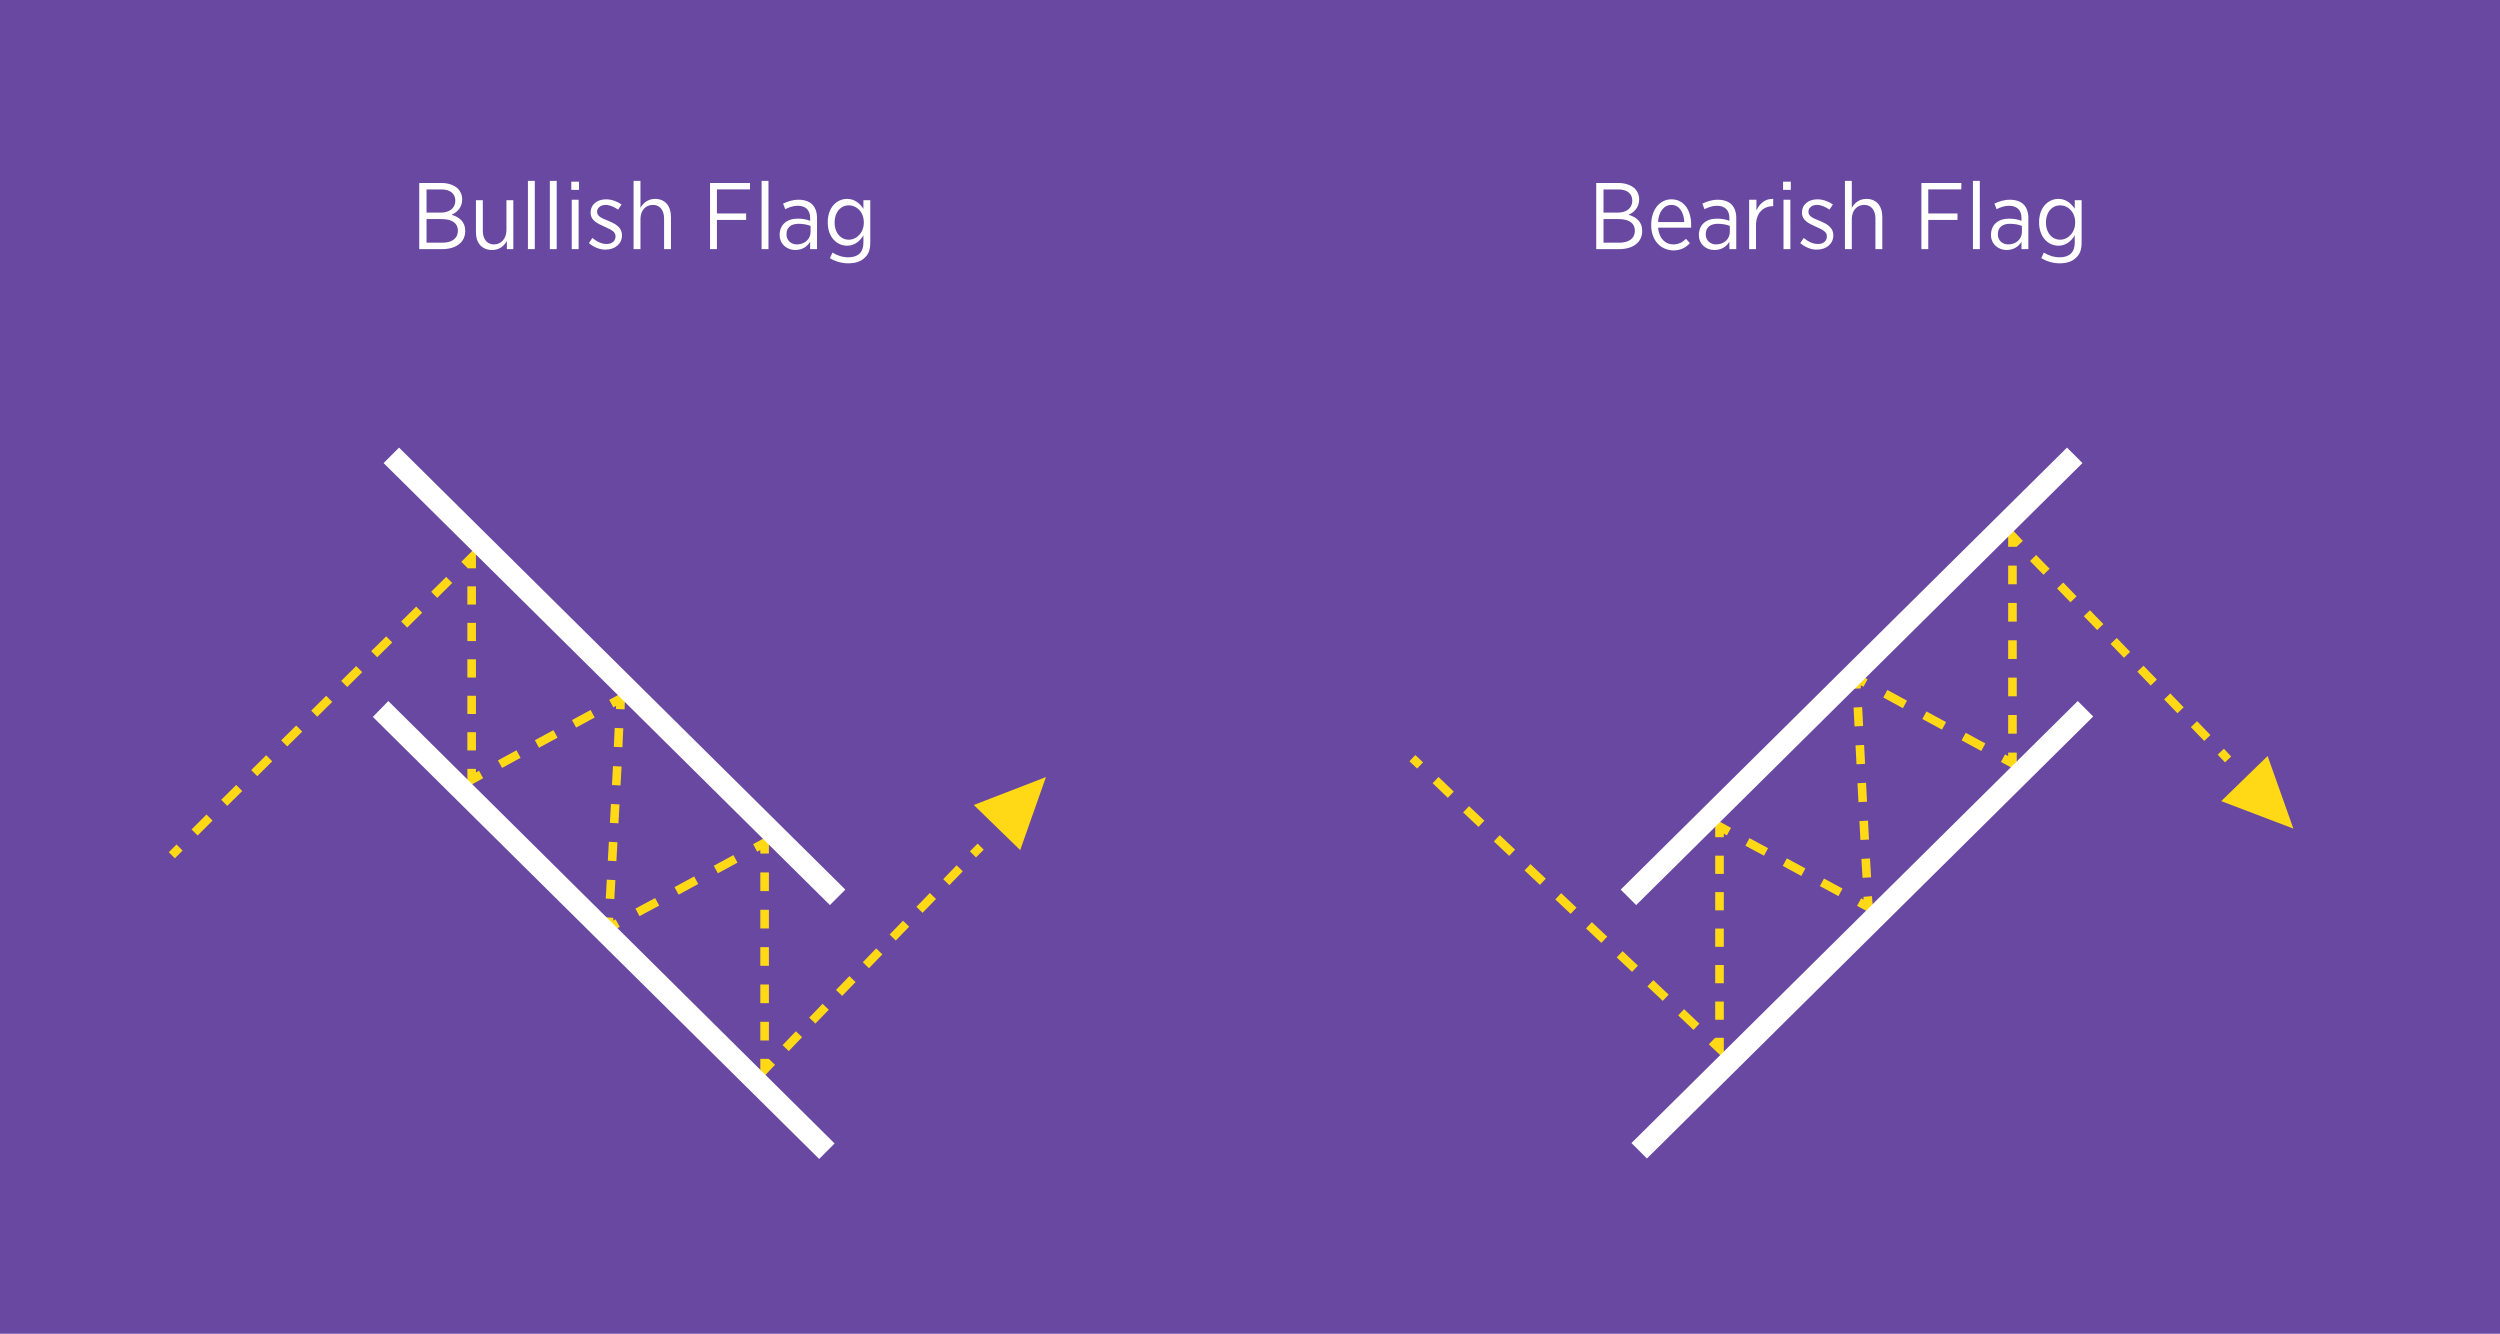 <svg xmlns="http://www.w3.org/2000/svg" viewBox="0 0 582 310.5"><path fill="#6848A1" d="M0 0h582v310.5H0z"/><g fill="none" stroke="#FFD816" stroke-width="2" stroke-miterlimit="10"><path d="M40 199.1l1.8-1.8"/><path stroke-dasharray="4.915,4.915" d="M45.3 193.8l5.2-5.2"/><path stroke-dasharray="4.915,4.915,4.915,4.915" d="M52.2 186.9l54.1-53.6"/><path d="M108.1 131.5l1.7-1.7v2.5"/><path stroke-dasharray="4.243,4.243" d="M109.8 136.5v6.4"/><path stroke-dasharray="4.243,4.243,4.243,4.243" d="M109.8 145v31.8"/><path d="M109.8 179v2.5l2.2-1.2"/><path stroke-dasharray="4.918,4.918" d="M116.4 177.9l6.4-3.5"/><path stroke-dasharray="4.918,4.918,4.918,4.918" d="M125 173.2l15.1-8.2"/><path d="M142.3 163.8l2.2-1.2-.1 2.5"/><path stroke-dasharray="4.412,4.412" d="M144.1 169.5l-.3 6.6"/><path stroke-dasharray="4.412,4.412,4.412,4.412" d="M143.7 178.4l-1.8 33"/><path d="M141.8 213.6l-.2 2.5 2.2-1.2"/><path stroke-dasharray="5.203,5.203" d="M148.4 212.4l6.9-3.7"/><path stroke-dasharray="5.203,5.203,5.203,5.203" d="M157.5 207.4l16-8.7"/><path d="M175.8 197.4l2.2-1.2v2.5"/><path stroke-dasharray="4.347,4.347" d="M178 203.1v6.5"/><path stroke-dasharray="4.347,4.347,4.347,4.347" d="M178 211.8v32.6"/><path d="M178 246.5v2.5l1.7-1.8"/><path stroke-dasharray="4.486,4.486" d="M182.9 244l4.6-4.8"/><path stroke-dasharray="4.486,4.486,4.486,4.486" d="M189.1 237.6l35.9-37.1"/><path d="M226.5 198.9l1.8-1.8"/></g><path fill="#FFD816" d="M243.5 180.9l-6 17-10.8-10.5"/><g fill="#FFF"><path d="M97.6 42.6h5.2c1.6 0 2.9.5 3.8 1.3.6.6 1 1.5 1 2.5 0 2-1.3 3.1-2.5 3.6 1.8.5 3.2 1.6 3.2 3.7v.1c0 2.6-2.1 4.2-5.4 4.2h-5.3V42.6zm8.4 4.1c0-1.6-1.2-2.6-3.2-2.6h-3.5v5.4h3.3c2 0 3.4-1 3.4-2.8zm-3.2 4.3h-3.5v5.5h3.7c2.2 0 3.6-1 3.6-2.8 0-1.7-1.3-2.7-3.8-2.7zM110.8 54.1v-7.5h1.6v7.1c0 2 1 3.2 2.6 3.2s2.9-1.3 2.9-3.3v-7h1.6V58H118v-1.9c-.6 1.1-1.7 2.1-3.4 2.1-2.4 0-3.8-1.6-3.8-4.1zM122.9 42.1h1.6V58h-1.6V42.1zM128 42.1h1.6V58H128V42.1zM133 42.3h1.8v1.9H133v-1.9zm.1 4.2h1.6V58h-1.6V46.5zM137.1 56.6l.8-1.2c1.1.9 2.2 1.4 3.3 1.4 1.3 0 2.1-.7 2.1-1.8 0-1-.9-1.5-2.5-2.2-1.8-.8-3.3-1.5-3.3-3.3 0-1.9 1.5-3.1 3.6-3.1 1.3 0 2.6.5 3.6 1.2l-.8 1.2c-.9-.6-1.9-1.1-2.9-1.1-1.2 0-2 .7-2 1.6 0 1 1 1.5 2.6 2.1 1.9.8 3.2 1.6 3.2 3.4 0 2-1.7 3.3-3.7 3.3-1.3.1-2.8-.5-4-1.5zM147.5 42.1h1.6v6.3c.6-1.1 1.7-2.1 3.4-2.1 2.3 0 3.7 1.6 3.7 4.2V58h-1.6v-7.1c0-2-1-3.2-2.6-3.2-1.7 0-2.9 1.3-2.9 3.3v7h-1.6V42.1zM165.3 42.6h9.3v1.5h-7.7v5.6h6.8v1.5h-6.8V58h-1.6V42.6zM177.3 42.1h1.6V58h-1.6V42.1zM181.5 54.7c0-2.4 1.7-3.8 4.2-3.8 1.2 0 2.1.2 2.9.5v-.7c0-1.8-1.1-2.8-2.9-2.8-1.1 0-2.1.4-2.9.8l-.5-1.3c1.1-.5 2.2-.9 3.6-.9s2.5.4 3.2 1.1c.7.7 1.1 1.8 1.1 3.1V58h-1.6v-1.7c-.7 1.1-1.8 1.9-3.5 1.9-1.8 0-3.6-1.3-3.6-3.5zm7.2-.7v-1.4c-.7-.3-1.7-.5-2.8-.5-1.8 0-2.8.9-2.8 2.4v.1c0 1.4 1.1 2.3 2.4 2.3 1.8 0 3.2-1.2 3.2-2.9zM193.2 60.1l.6-1.3c1.1.7 2.4 1.1 3.7 1.1 2.2 0 3.5-1.1 3.5-3.4v-1.7c-.8 1.3-2 2.4-3.8 2.4-2.3 0-4.5-1.9-4.5-5.4v-.1c0-3.5 2.2-5.4 4.5-5.4 1.8 0 3 1.1 3.8 2.3v-2h1.6v9.9c0 1.6-.4 2.7-1.3 3.5-.9.9-2.2 1.3-3.8 1.3-1.5 0-3-.4-4.3-1.2zm7.9-8.3c0-2.5-1.7-4-3.5-4s-3.3 1.5-3.3 4 1.5 4 3.3 4c1.8 0 3.5-1.6 3.5-4z"/></g><g fill="#FFF"><path d="M371.6 42.6h5.2c1.6 0 2.9.5 3.8 1.3.6.6 1 1.5 1 2.5 0 2-1.3 3.1-2.5 3.6 1.8.5 3.2 1.6 3.2 3.7v.1c0 2.6-2.1 4.2-5.4 4.2h-5.3V42.6zm8.4 4.1c0-1.6-1.2-2.6-3.2-2.6h-3.5v5.4h3.3c2 0 3.4-1 3.4-2.8zm-3.2 4.3h-3.5v5.5h3.7c2.2 0 3.6-1 3.6-2.8 0-1.7-1.3-2.7-3.8-2.7zM384.4 52.4v-.1c0-3.5 2-5.9 4.7-5.9 2.9 0 4.6 2.5 4.6 5.9v.7H386c.2 2.5 1.7 3.9 3.5 3.9 1.3 0 2.2-.5 3-1.3l.9 1c-1 1.1-2.2 1.7-3.9 1.7-2.9-.1-5.1-2.3-5.1-5.9zm7.7-.7c-.1-2.2-1.1-4-3-4-1.7 0-3 1.6-3.1 4h6.1zM395.5 54.7c0-2.4 1.7-3.8 4.2-3.8 1.2 0 2.1.2 2.9.5v-.7c0-1.8-1.1-2.8-2.9-2.8-1.1 0-2.1.4-2.9.8l-.5-1.3c1.1-.5 2.2-.9 3.6-.9s2.5.4 3.2 1.1c.7.7 1.1 1.8 1.1 3.1V58h-1.6v-1.7c-.7 1.1-1.8 1.9-3.5 1.9-1.9 0-3.6-1.3-3.6-3.5zm7.2-.7v-1.4c-.7-.3-1.7-.5-2.8-.5-1.8 0-2.8.9-2.8 2.4v.1c0 1.4 1.1 2.3 2.4 2.3 1.8 0 3.2-1.2 3.2-2.9zM407.3 46.5h1.6V49c.7-1.6 2.1-2.8 3.9-2.7V48h-.1c-2.1 0-3.9 1.5-3.9 4.4V58h-1.6V46.5zM415.1 42.3h1.8v1.9h-1.8v-1.9zm.1 4.2h1.6V58h-1.6V46.5zM419.1 56.6l.8-1.2c1.1.9 2.2 1.4 3.3 1.4 1.3 0 2.1-.7 2.1-1.8 0-1-.9-1.5-2.5-2.2-1.8-.8-3.3-1.5-3.3-3.3 0-1.9 1.5-3.1 3.6-3.1 1.3 0 2.6.5 3.6 1.2l-.8 1.2c-.9-.6-1.9-1.1-2.9-1.1-1.2 0-2 .7-2 1.6 0 1 1 1.5 2.6 2.1 1.9.8 3.2 1.6 3.2 3.4 0 2-1.7 3.3-3.7 3.3-1.3.1-2.8-.5-4-1.5zM429.5 42.1h1.6v6.3c.6-1.1 1.7-2.1 3.4-2.1 2.3 0 3.7 1.6 3.7 4.2V58h-1.6v-7.1c0-2-1-3.2-2.6-3.2-1.7 0-2.9 1.3-2.9 3.3v7h-1.6V42.1zM447.3 42.6h9.3v1.5h-7.7v5.6h6.8v1.5h-6.8V58h-1.6V42.6zM459.3 42.1h1.6V58h-1.6V42.1zM463.5 54.7c0-2.4 1.7-3.8 4.2-3.8 1.2 0 2.1.2 2.9.5v-.7c0-1.8-1.1-2.8-2.9-2.8-1.1 0-2.1.4-2.9.8l-.5-1.3c1.1-.5 2.2-.9 3.6-.9s2.5.4 3.2 1.1c.7.7 1.1 1.8 1.1 3.1V58h-1.6v-1.7c-.7 1.1-1.8 1.9-3.5 1.9-1.8 0-3.6-1.3-3.6-3.5zm7.2-.7v-1.4c-.7-.3-1.7-.5-2.8-.5-1.8 0-2.8.9-2.8 2.4v.1c0 1.4 1.1 2.3 2.4 2.3 1.8 0 3.2-1.2 3.2-2.9zM475.2 60.1l.6-1.3c1.1.7 2.4 1.1 3.7 1.1 2.2 0 3.5-1.1 3.5-3.4v-1.7c-.8 1.3-2 2.4-3.8 2.4-2.3 0-4.5-1.9-4.5-5.4v-.1c0-3.5 2.2-5.4 4.5-5.4 1.8 0 3 1.1 3.8 2.3v-2h1.6v9.9c0 1.6-.4 2.7-1.3 3.5-.9.9-2.2 1.3-3.8 1.3-1.5 0-2.9-.4-4.3-1.2zm7.9-8.3c0-2.5-1.7-4-3.5-4s-3.3 1.5-3.3 4 1.5 4 3.3 4c1.8 0 3.5-1.6 3.5-4z"/></g><g fill="none" stroke="#FFD816" stroke-width="2" stroke-miterlimit="10"><path d="M328.8 176.5l1.8 1.7"/><path stroke-dasharray="4.917,4.917" d="M334.2 181.6l5.3 5.1"/><path stroke-dasharray="4.917,4.917,4.917,4.917" d="M341.3 188.4l55.4 52.3"/><path d="M398.5 242.4l1.8 1.7v-2.5"/><path stroke-dasharray="4.243,4.243" d="M400.3 237.4V231"/><path stroke-dasharray="4.243,4.243,4.243,4.243" d="M400.3 228.9V197"/><path d="M400.3 194.9v-2.5l2.2 1.2"/><path stroke-dasharray="4.918,4.918" d="M406.8 196l6.5 3.5"/><path stroke-dasharray="4.918,4.918,4.918,4.918" d="M415.5 200.7l15.1 8.2"/><path d="M432.8 210l2.2 1.2-.2-2.5"/><path stroke-dasharray="4.412,4.412" d="M434.6 204.3l-.4-6.6"/><path stroke-dasharray="4.412,4.412,4.412,4.412" d="M434.1 195.5l-1.7-33"/><path d="M432.2 160.3l-.1-2.5 2.2 1.2"/><path stroke-dasharray="5.203,5.203" d="M438.9 161.5l6.8 3.7"/><path stroke-dasharray="5.203,5.203,5.203,5.203" d="M448 166.5l16 8.7"/><path d="M466.3 176.5l2.2 1.2v-2.5"/><path stroke-dasharray="4.347,4.347" d="M468.5 170.8v-6.5"/><path stroke-dasharray="4.347,4.347,4.347,4.347" d="M468.5 162.1v-32.6"/><path d="M468.5 127.3v-2.5l1.7 1.8"/><path stroke-dasharray="4.486,4.486" d="M473.3 129.9l4.7 4.8"/><path stroke-dasharray="4.486,4.486,4.486,4.486" d="M479.6 136.3l35.8 37.1"/><path d="M517 175l1.7 1.8"/></g><path fill="#FFF" d="M380.9 210.7l-3.6-3.6 103.9-102.9 3.6 3.6-103.9 102.9zm102.8-47.5L379.8 266.1l3.6 3.6 103.9-102.9-3.6-3.6zm-396.9 3.7l103.9 102.9 3.6-3.6-103.9-103-3.6 3.7zm2.5-59.1l103.9 102.9 3.6-3.6L92.9 104.2l-3.6 3.6z"/><path fill="#FFD816" d="M517.1 186.5l10.8-10.5 6 16.9"/></svg>